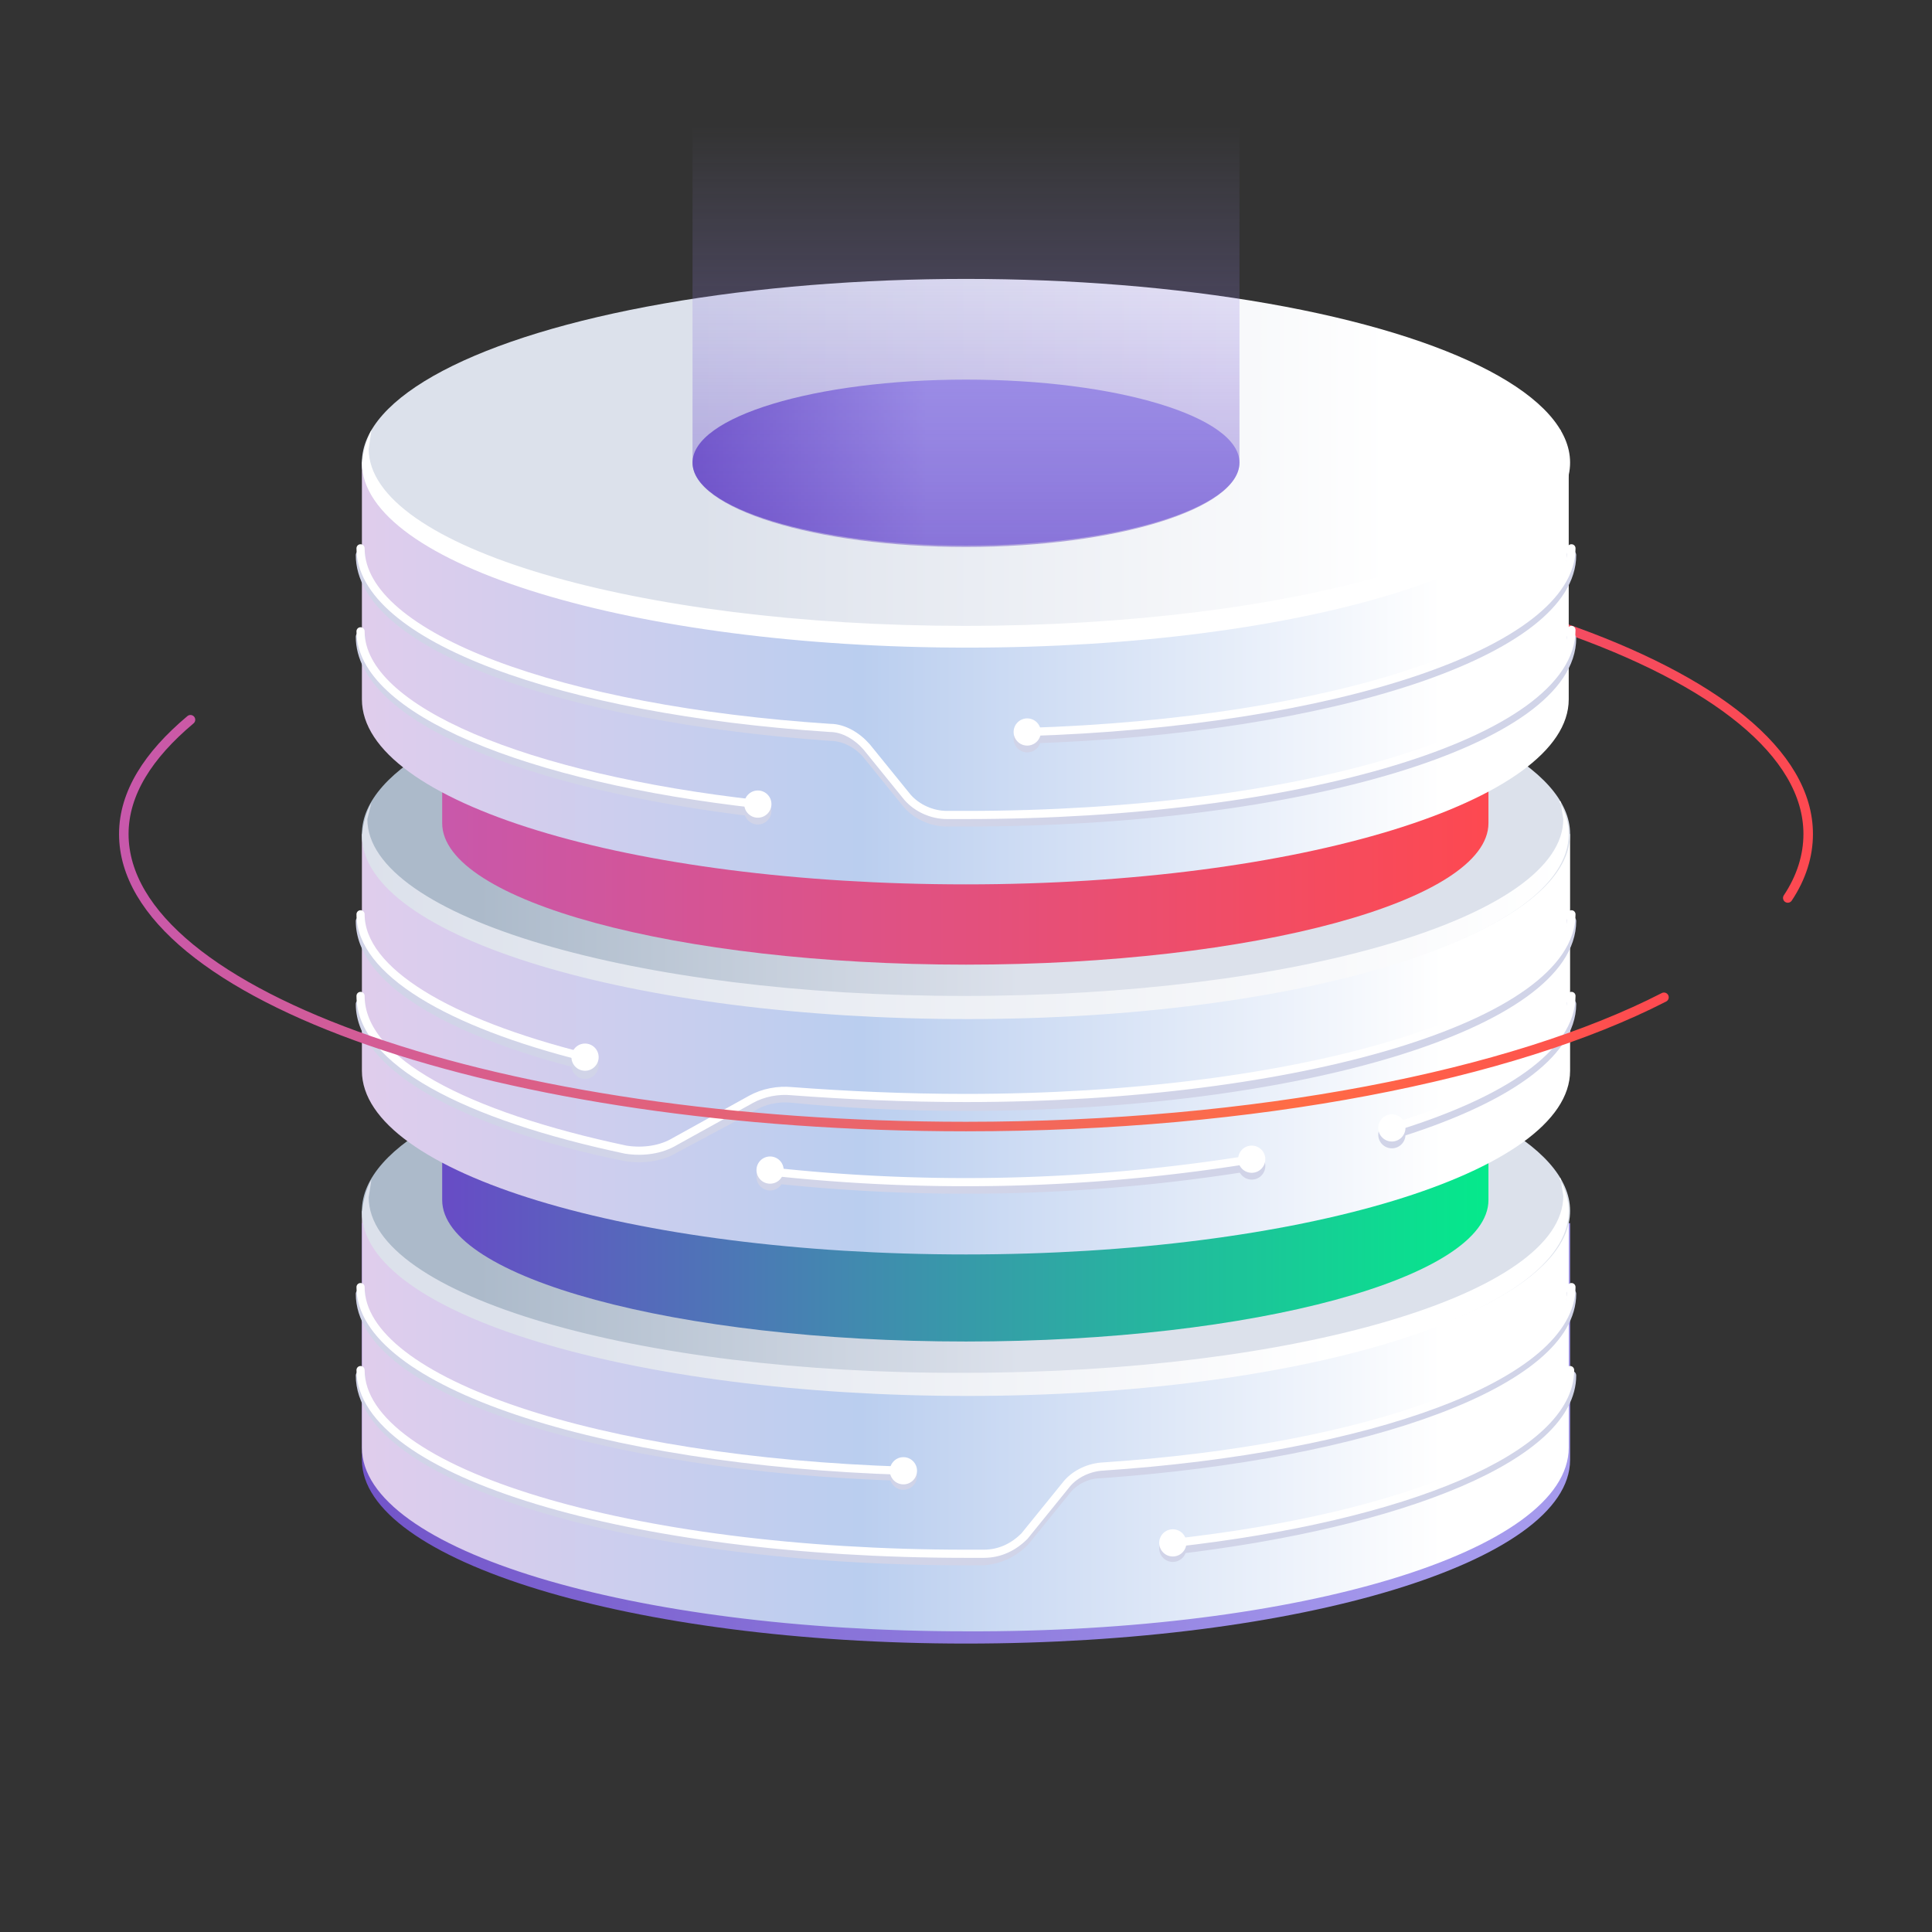 <svg width="142" height="142" viewBox="0 0 142 142" xmlns="http://www.w3.org/2000/svg">
  <rect x="0" y="0" width="142" height="142" fill="#333333" stroke="none"/>
  <defs>
    <linearGradient x1="-.4%" y1="50%" x2="100.4%" y2="50%" id="linearGradient-1">
      <stop stop-color="#C858AB" offset="0%"/>
      <stop stop-color="#FD4951" offset="99%"/>
      <stop stop-color="#FE4950" offset="100%"/>
    </linearGradient>
    <linearGradient x1="89.5%" y1="50%" x2="-7%" y2="50%" id="linearGradient-2">
      <stop stop-color="#A59AED" offset="0%"/>
      <stop stop-color="#6E4FC6" offset="100%"/>
    </linearGradient>
    <linearGradient x1="89.5%" y1="50%" x2="-7%" y2="50%" id="linearGradient-3">
      <stop stop-color="#FFFFFF" offset="0%"/>
      <stop stop-color="#BACEEF" offset="50%"/>
      <stop stop-color="#E5CDEC" offset="99%"/>
    </linearGradient>
    <linearGradient x1="8.6%" y1="50%" x2="54.5%" y2="50%" id="linearGradient-4">
      <stop stop-color="#ACBACA" offset="2%"/>
      <stop stop-color="#DCE1EB" offset="100%"/>
    </linearGradient>
    <linearGradient x1="12.4%" y1="50%" x2="80.3%" y2="50%" id="linearGradient-5">
      <stop stop-color="#DCE1EB" offset="0%"/>
      <stop stop-color="#FFFFFF" offset="100%"/>
    </linearGradient>
    <linearGradient x1="0%" y1="50%" y2="50%" id="linearGradient-6">
      <stop stop-color="#684BC6" offset="0%"/>
      <stop stop-color="#30A5A5" offset="57%"/>
      <stop stop-color="#04EA8B" offset="100%"/>
    </linearGradient>
    <linearGradient x1="89.5%" y1="50%" x2="-7%" y2="50%" id="linearGradient-7">
      <stop stop-color="#FFFFFF" offset="0%"/>
      <stop stop-color="#BACEEF" offset="50%"/>
      <stop stop-color="#E5CDEC" offset="99%"/>
    </linearGradient>
    <linearGradient x1="0%" y1="50%" y2="50%" id="linearGradient-8">
      <stop stop-color="#DCE1EB" offset="0%"/>
      <stop stop-color="#FFFFFF" offset="100%"/>
    </linearGradient>
    <linearGradient x1="0%" y1="50%" y2="50%" id="linearGradient-9">
      <stop stop-color="#C858AB" offset="0%"/>
      <stop stop-color="#FD4951" offset="99%"/>
      <stop stop-color="#FE4950" offset="100%"/>
    </linearGradient>
    <linearGradient x1="27.8%" y1="50%" x2="85%" y2="50%" id="linearGradient-10">
      <stop stop-color="#DCE1EB" offset="0%"/>
      <stop stop-color="#FFFFFF" offset="100%"/>
    </linearGradient>
    <linearGradient x1="-3.2%" y1="50%" x2="42.8%" y2="50%" id="linearGradient-11">
      <stop stop-color="#684BC6" offset="0%"/>
      <stop stop-color="#A59AED" offset="100%"/>
    </linearGradient>
    <linearGradient x1="50%" y1="98.8%" x2="50%" y2="14.3%" id="linearGradient-12">
      <stop stop-color="#6E4FC6" offset="0%"/>
      <stop stop-color="#8C78DB" stop-opacity=".5" offset="53%"/>
      <stop stop-color="#A59AED" stop-opacity="0" offset="100%"/>
    </linearGradient>
    <linearGradient x1="-.3%" y1="50%" x2="100.3%" y2="50%" id="linearGradient-13">
      <stop stop-color="#C858AB" offset="0%"/>
      <stop stop-color="#F86A51" offset="67%"/>
      <stop stop-color="#FF6C45" offset="76%"/>
      <stop stop-color="#FE4950" offset="100%"/>
    </linearGradient>
  </defs>
  <g id="Page-1" fill="none" fill-rule="evenodd">
    <g transform="translate(9 4)" id="icon-data-management">
      <path d="M33.1 38.3c8.7-1.6 18.5-2.5 28.9-2.5 34.2 0 61.9 9.6 61.9 21.5 0 1.6-.5 3.2-1.5 4.7" id="data-path-ellipse-2" stroke="url(#linearGradient-1)" stroke-width=".7" stroke-linecap="round" stroke-linejoin="round"/>
      <g id="Group-3" transform="translate(17.3 16)">
        <path d="M.3 69.9v17.4c0 7.4 19.8 13.5 44.4 13.5 24.5 0 44.4-6 44.4-13.5V69.9H.3z" id="_Path_2" fill="url(#linearGradient-2)" fill-rule="nonzero"/>
        <path d="M.3 69v17.4c0 7.5 19.8 13.5 44.4 13.5C69.2 100 89 94 89 86.4V69H.3z" id="_Path_3" fill="url(#linearGradient-3)" fill-rule="nonzero"/>
        <ellipse id="_Path_4" fill="url(#linearGradient-4)" fill-rule="nonzero" cx="44.7" cy="69" rx="44.4" ry="13.5"/>
        <path d="M88.4 66.6l.2 1.3c0 7.2-19.7 13-44 13C20.5 81 .8 75.2.8 68l.2-1.3c-.4.7-.6 1.6-.7 2.4 0 7.5 20 13.5 44.5 13.5S89 76.5 89 69c0-.8-.3-1.7-.7-2.4z" id="_Path_5" fill="url(#linearGradient-5)" fill-rule="nonzero"/>
        <path d="M6.2 54.8v13.4c0 5.7 17.2 10.4 38.5 10.4 21.2 0 38.4-4.7 38.4-10.4V54.8H6.2z" id="_Path_6" fill="url(#linearGradient-6)" fill-rule="nonzero"/>
        <path d="M.3 41.3v17.4c0 7.5 19.8 13.5 44.4 13.5 24.5 0 44.4-6 44.4-13.5V41.3H.3z" id="_Path_7" fill="url(#linearGradient-7)" fill-rule="nonzero"/>
        <ellipse id="_Path_8" fill="url(#linearGradient-4)" fill-rule="nonzero" cx="44.7" cy="41.3" rx="44.4" ry="13.5"/>
        <path d="M88.4 38.9l.2 1.3c0 7.2-19.7 13-44 13-24.2 0-43.9-5.8-43.9-13L1 39c-.4.7-.6 1.5-.7 2.4 0 7.5 20 13.5 44.5 13.5S89 48.8 89 41.3c0-.9-.3-1.7-.7-2.4z" id="_Path_9" fill="url(#linearGradient-8)" fill-rule="nonzero"/>
        <path d="M6.2 27.1v13.4c0 5.7 17.2 10.4 38.5 10.4 21.2 0 38.4-4.7 38.4-10.4V27H6.2z" id="_Path_10" fill="url(#linearGradient-9)" fill-rule="nonzero"/>
        <path d="M.3 14v17.4C.3 39 20 45 44.7 45 69.2 45 89 38.9 89 31.4V14H.3z" id="_Path_11" fill="url(#linearGradient-7)" fill-rule="nonzero"/>
        <ellipse id="_Path_12" fill="url(#linearGradient-10)" fill-rule="nonzero" cx="44.7" cy="14" rx="44.4" ry="13.5"/>
        <ellipse id="_Path_13" fill="url(#linearGradient-11)" fill-rule="nonzero" cx="44.7" cy="14" rx="20.1" ry="6.1"/>
        <path d="M88.4 11.6l.2 1.4c0 7.2-19.7 13-44 13C20.5 26 .8 20.2.8 13l.2-1.4c-.4.8-.6 1.6-.7 2.4 0 7.5 20 13.6 44.5 13.6S89 21.6 89 14c0-.8-.3-1.6-.7-2.4z" id="_Path_14" fill="#FFFFFF" fill-rule="nonzero"/>
        <g id="_Group_" style="mix-blend-mode:darken" transform="translate(0 47.5)">
          <path d="M.2 6.3c0 4.6 7.7 8.8 19.5 11.2 1.3.2 2.6 0 3.6-.6l5.6-3c.9-.6 2-.8 3-.7 4 .4 8.3.6 12.8.6 24.5 0 44.5-6.1 44.5-13.6" id="_Path_15" stroke="#D1D4E8" stroke-width=".7" stroke-linecap="round"/>
          <path d="M65.7 18.2a131.8 131.8 0 0 1-35.4.9" id="_Path_16" stroke="#D1D4E8" stroke-width=".7" stroke-linecap="round"/>
          <path d="M89.2 6.3c0 3.7-5 7.1-13.2 9.6" id="_Path_17" stroke="#D1D4E8" stroke-width=".7" stroke-linecap="round"/>
          <path d="M16.7 10.8C6.7 8.3.2 4.5.2.2" id="_Path_18" stroke="#D1D4E8" stroke-width=".7" stroke-linecap="round"/>
          <ellipse id="_Path_19" fill="#D1D4E8" fill-rule="nonzero" cx="16.7" cy="10.8" rx="1" ry="1"/>
          <ellipse id="_Path_20" fill="#D1D4E8" fill-rule="nonzero" cx="30.3" cy="19" rx="1" ry="1"/>
          <ellipse id="_Path_21" fill="#D1D4E8" fill-rule="nonzero" cx="65.7" cy="18.2" rx="1" ry="1"/>
          <ellipse id="_Path_22" fill="#D1D4E8" fill-rule="nonzero" cx="76" cy="15.9" rx="1" ry="1"/>
        </g>
        <g id="_Group_2" transform="translate(0 47)">
          <path d="M.2 6.2C.2 11 7.9 15 19.7 17.5c1.3.2 2.6 0 3.6-.6l5.6-3.1c.9-.5 2-.7 3-.6 4 .3 8.3.5 12.8.5 24.5 0 44.5-6 44.5-13.5" id="_Path_23" stroke="#FFFFFF" stroke-width=".6" stroke-linecap="round"/>
          <path d="M65.7 18.2a131.8 131.8 0 0 1-35.4.9" id="_Path_24" stroke="#FFFFFF" stroke-width=".6" stroke-linecap="round"/>
          <path d="M89.2 6.2c0 3.8-5 7.2-13.2 9.7" id="_Path_25" stroke="#FFFFFF" stroke-width=".6" stroke-linecap="round"/>
          <path d="M16.7 10.7C6.7 8.2.2 4.4.2.2" id="_Path_26" stroke="#FFFFFF" stroke-width=".6" stroke-linecap="round"/>
          <ellipse id="_Path_27" fill="#FFFFFF" fill-rule="nonzero" cx="16.7" cy="10.7" rx="1" ry="1"/>
          <ellipse id="_Path_28" fill="#FFFFFF" fill-rule="nonzero" cx="30.3" cy="19" rx="1" ry="1"/>
          <ellipse id="_Path_29" fill="#FFFFFF" fill-rule="nonzero" cx="65.7" cy="18.2" rx="1" ry="1"/>
          <ellipse id="_Path_30" fill="#FFFFFF" fill-rule="nonzero" cx="76" cy="15.9" rx="1" ry="1"/>
        </g>
        <g id="_Group_3" style="mix-blend-mode:darken" transform="translate(0 20.7)">
          <path d="M29.4 19C12.4 17 .2 12 .2 6.1" id="_Path_31" stroke="#D1D4E8" stroke-width=".7" stroke-linecap="round"/>
          <path d="M.2.1C.2 6.6 14.9 12 34.7 13.4c1 0 2 .5 2.7 1.3l3 3.7c.7.8 1.8 1.3 2.9 1.3h1.4c24.6 0 44.5-6 44.5-13.5" id="_Path_32" stroke="#D1D4E8" stroke-width=".7" stroke-linecap="round"/>
          <path d="M89.2.1c0 7-17.5 12.8-40 13.5" id="_Path_33" stroke="#D1D4E8" stroke-width=".7" stroke-linecap="round"/>
          <ellipse id="_Path_34" fill="#D1D4E8" fill-rule="nonzero" cx="29.4" cy="18.9" rx="1" ry="1"/>
          <ellipse id="_Path_35" fill="#D1D4E8" fill-rule="nonzero" cx="49.2" cy="13.6" rx="1" ry="1"/>
        </g>
        <g id="_Group_4" transform="translate(0 20.2)">
          <path d="M29.4 18.9C12.4 17 .2 12 .2 6.2" id="_Path_36" stroke="#FFFFFF" stroke-width=".6" stroke-linecap="round"/>
          <path d="M.2.1C.2 6.6 14.9 12 34.7 13.3c1 0 2 .6 2.7 1.4l3 3.7c.7.8 1.8 1.3 2.9 1.3h1.4c24.6 0 44.5-6 44.5-13.6" id="_Path_37" stroke="#FFFFFF" stroke-width=".6" stroke-linecap="round"/>
          <path d="M89.2.1c0 7-17.5 12.8-40 13.5" id="_Path_38" stroke="#FFFFFF" stroke-width=".6" stroke-linecap="round"/>
          <ellipse id="_Path_39" fill="#FFFFFF" fill-rule="nonzero" cx="29.4" cy="18.9" rx="1" ry="1"/>
          <ellipse id="_Path_40" fill="#FFFFFF" fill-rule="nonzero" cx="49.2" cy="13.6" rx="1" ry="1"/>
        </g>
        <g id="_Group_5" style="mix-blend-mode:darken" transform="translate(0 74.9)">
          <path d="M60 19c17-2 29.2-7 29.2-12.8" id="_Path_41" stroke="#D1D4E8" stroke-width=".7" stroke-linecap="round"/>
          <path d="M89.2.2c0 6.4-14.8 11.8-34.6 13.2-1 0-2 .5-2.6 1.3l-3 3.7c-.8.8-1.8 1.3-3 1.4h-1.3C20 19.8.2 13.7.2 6.2" id="_Path_42" stroke="#D1D4E8" stroke-width=".7" stroke-linecap="round"/>
          <path d="M.2.2c0 7 17.5 12.7 40 13.4" id="_Path_43" stroke="#D1D4E8" stroke-width=".7" stroke-linecap="round"/>
          <ellipse id="_Path_44" fill="#D1D4E8" fill-rule="nonzero" cx="59.9" cy="18.9" rx="1" ry="1"/>
          <ellipse id="_Path_45" fill="#D1D4E8" fill-rule="nonzero" cx="40.1" cy="13.6" rx="1" ry="1"/>
        </g>
        <g id="_Group_6" transform="translate(0 74.5)">
          <path d="M60 18.9C77 17 89.1 12 89.1 6.2" id="_Path_46" stroke="#FFFFFF" stroke-width=".6" stroke-linecap="round"/>
          <path d="M89.2.1c0 6.5-14.8 11.9-34.6 13.2-1 .1-2 .6-2.6 1.4l-3 3.7c-.8.8-1.8 1.3-3 1.3h-1.3C20 19.7.2 13.7.2 6.2" id="_Path_47" stroke="#FFFFFF" stroke-width=".6" stroke-linecap="round"/>
          <path d="M.2.1c0 7 17.5 12.8 40 13.5" id="_Path_48" stroke="#FFFFFF" stroke-width=".6" stroke-linecap="round"/>
          <ellipse id="_Path_49" fill="#FFFFFF" fill-rule="nonzero" cx="59.9" cy="18.9" rx="1" ry="1"/>
          <ellipse id="_Path_50" fill="#FFFFFF" fill-rule="nonzero" cx="40.1" cy="13.6" rx="1" ry="1"/>
        </g>
      </g>
      <path d="M41.9 0v30c0 3.4 9 6.2 20.1 6.2 11.1 0 20.1-2.8 20.1-6.2V0H42z" id="_Path_51" fill="url(#linearGradient-12)" fill-rule="nonzero" opacity=".5" style="mix-blend-mode:multiply"/>
      <path d="M113.3 69.3c-11.1 5.7-30 9.5-51.3 9.5C27.8 78.8.1 69.2.1 57.3c0-3 1.8-5.8 4.9-8.4" id="data-path-ellipse-1" stroke="url(#linearGradient-13)" stroke-width=".7" stroke-linecap="round" stroke-linejoin="round"/>
    </g>
  </g>
</svg>
